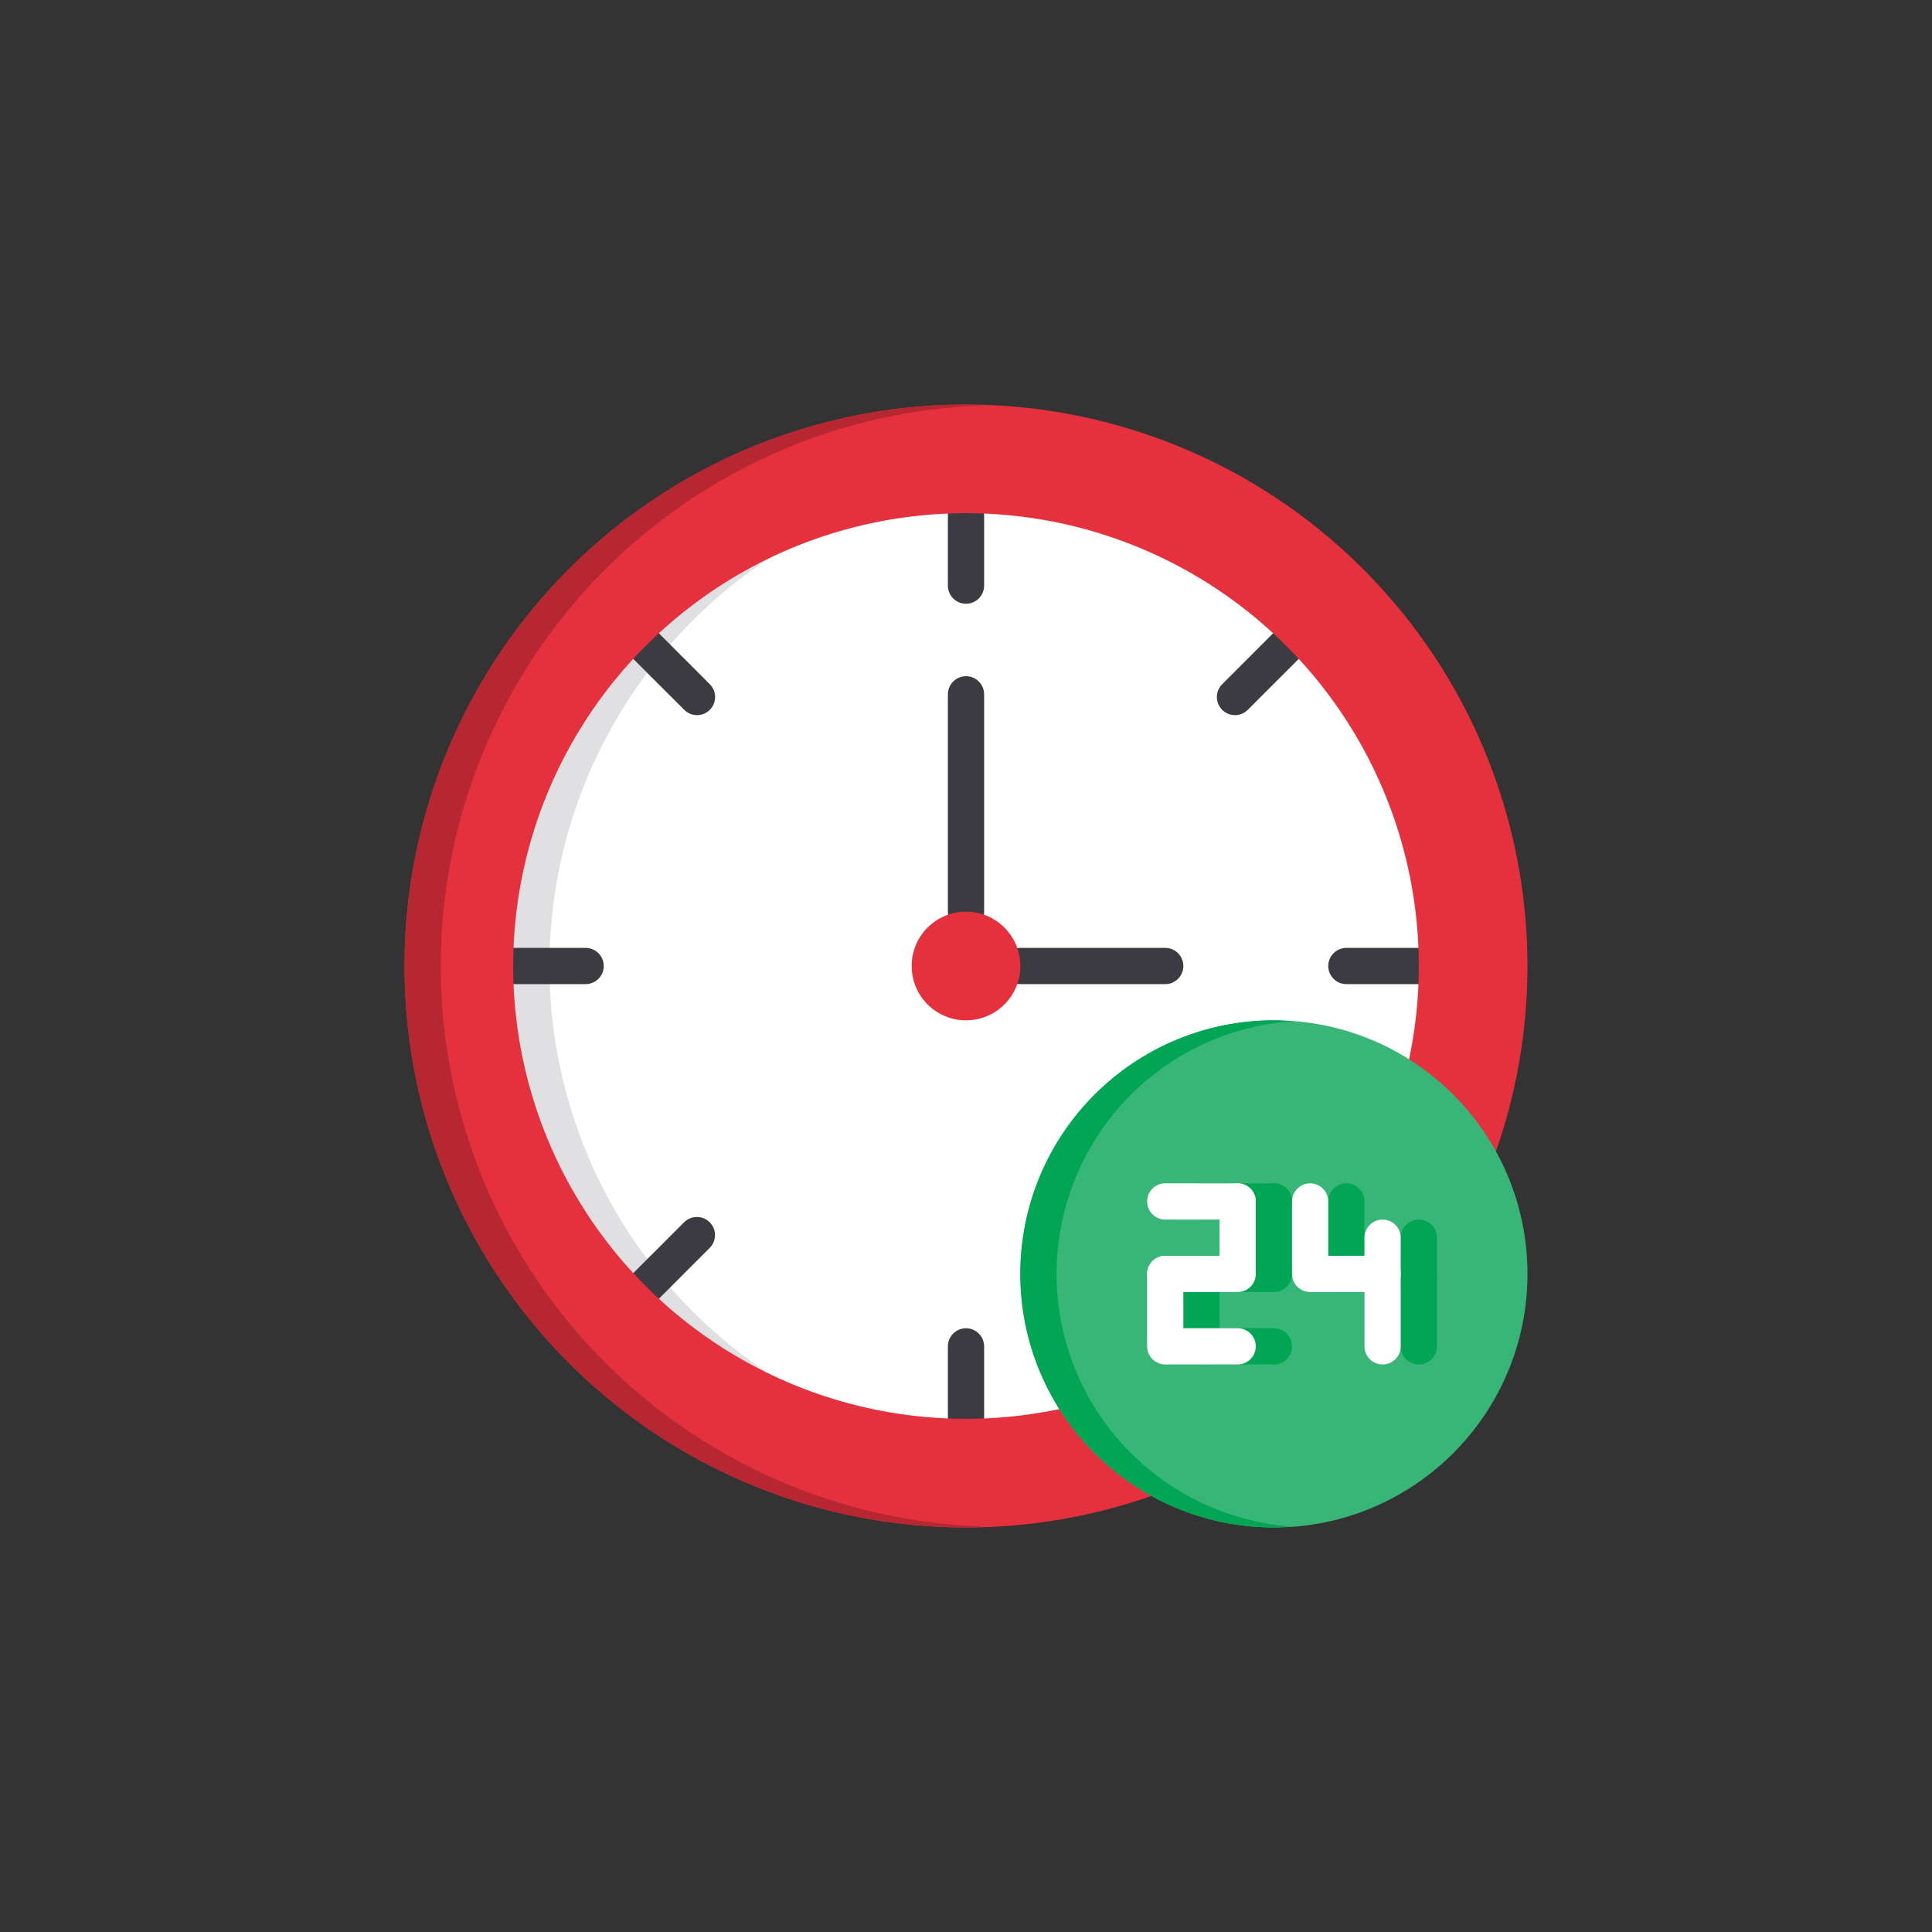 <svg width="100" height="100" viewBox="0 0 100 100" fill="none" xmlns="http://www.w3.org/2000/svg">
<rect x="0" y="0" width="100" height="100" fill="#333333" stroke="none"/>
<g clip-path="url(#clip0_79_19602)">
<path d="M50 75.312C63.98 75.312 75.312 63.98 75.312 50C75.312 36.02 63.98 24.688 50 24.688C36.02 24.688 24.688 36.02 24.688 50C24.688 63.98 36.02 75.312 50 75.312Z" fill="white"/>
<path d="M28.438 50C28.44 43.614 30.857 37.466 35.205 32.789C39.552 28.112 45.507 25.251 51.875 24.782C51.254 24.736 50.633 24.688 50 24.688C43.287 24.688 36.848 27.354 32.101 32.101C27.354 36.848 24.688 43.287 24.688 50C24.688 56.713 27.354 63.152 32.101 67.899C36.848 72.646 43.287 75.312 50 75.312C50.633 75.312 51.254 75.263 51.875 75.218C45.507 74.749 39.552 71.888 35.205 67.211C30.857 62.534 28.44 56.386 28.438 50Z" fill="#E0E0E2"/>
<path d="M50 31.25C49.877 31.25 49.755 31.226 49.641 31.179C49.527 31.132 49.424 31.063 49.337 30.976C49.25 30.889 49.181 30.785 49.134 30.671C49.087 30.558 49.062 30.436 49.062 30.312V26.562C49.062 26.314 49.161 26.075 49.337 25.9C49.513 25.724 49.751 25.625 50 25.625C50.249 25.625 50.487 25.724 50.663 25.9C50.839 26.075 50.938 26.314 50.938 26.562V30.312C50.938 30.436 50.913 30.558 50.866 30.671C50.819 30.785 50.75 30.889 50.663 30.976C50.576 31.063 50.473 31.132 50.359 31.179C50.245 31.226 50.123 31.25 50 31.25ZM50 74.375C49.877 74.375 49.755 74.351 49.641 74.304C49.527 74.257 49.424 74.188 49.337 74.101C49.25 74.013 49.181 73.91 49.134 73.796C49.087 73.683 49.062 73.561 49.062 73.438V69.688C49.062 69.439 49.161 69.2 49.337 69.025C49.513 68.849 49.751 68.75 50 68.75C50.249 68.75 50.487 68.849 50.663 69.025C50.839 69.2 50.938 69.439 50.938 69.688V73.438C50.938 73.561 50.913 73.683 50.866 73.796C50.819 73.91 50.75 74.013 50.663 74.101C50.576 74.188 50.473 74.257 50.359 74.304C50.245 74.351 50.123 74.375 50 74.375ZM30.312 50.938H26.562C26.314 50.938 26.075 50.839 25.9 50.663C25.724 50.487 25.625 50.249 25.625 50C25.625 49.751 25.724 49.513 25.9 49.337C26.075 49.161 26.314 49.062 26.562 49.062H30.312C30.561 49.062 30.8 49.161 30.975 49.337C31.151 49.513 31.25 49.751 31.25 50C31.25 50.249 31.151 50.487 30.975 50.663C30.8 50.839 30.561 50.938 30.312 50.938ZM73.438 50.938H69.688C69.439 50.938 69.2 50.839 69.025 50.663C68.849 50.487 68.75 50.249 68.75 50C68.75 49.751 68.849 49.513 69.025 49.337C69.2 49.161 69.439 49.062 69.688 49.062H73.438C73.686 49.062 73.925 49.161 74.1 49.337C74.276 49.513 74.375 49.751 74.375 50C74.375 50.249 74.276 50.487 74.1 50.663C73.925 50.839 73.686 50.938 73.438 50.938ZM36.078 37.016C35.955 37.016 35.833 36.992 35.72 36.945C35.606 36.898 35.503 36.828 35.416 36.741L32.764 34.09C32.591 33.914 32.495 33.676 32.496 33.429C32.498 33.182 32.596 32.946 32.771 32.771C32.946 32.596 33.182 32.498 33.429 32.496C33.676 32.495 33.913 32.592 34.09 32.764L36.741 35.416C36.872 35.547 36.962 35.714 36.998 35.896C37.034 36.078 37.015 36.266 36.944 36.437C36.874 36.608 36.753 36.755 36.599 36.858C36.445 36.961 36.264 37.016 36.078 37.016ZM66.573 67.51C66.45 67.51 66.328 67.486 66.214 67.439C66.1 67.392 65.997 67.323 65.91 67.236L63.259 64.584C63.086 64.408 62.989 64.171 62.991 63.923C62.992 63.676 63.091 63.44 63.265 63.265C63.44 63.091 63.676 62.992 63.923 62.991C64.17 62.99 64.408 63.086 64.584 63.259L67.236 65.91C67.367 66.041 67.456 66.208 67.492 66.39C67.528 66.572 67.51 66.76 67.439 66.932C67.368 67.103 67.248 67.249 67.094 67.352C66.939 67.455 66.758 67.51 66.573 67.51ZM33.427 67.51C33.242 67.51 33.06 67.455 32.906 67.352C32.752 67.249 32.632 67.103 32.561 66.932C32.49 66.76 32.472 66.572 32.508 66.39C32.544 66.208 32.633 66.041 32.764 65.91L35.416 63.259C35.592 63.086 35.83 62.989 36.077 62.991C36.324 62.992 36.56 63.091 36.735 63.265C36.909 63.44 37.008 63.676 37.009 63.923C37.01 64.17 36.914 64.408 36.741 64.584L34.09 67.236C34.003 67.323 33.9 67.392 33.786 67.439C33.672 67.486 33.55 67.51 33.427 67.51ZM63.922 37.016C63.736 37.016 63.555 36.961 63.401 36.858C63.247 36.755 63.126 36.608 63.056 36.437C62.984 36.266 62.966 36.078 63.002 35.896C63.038 35.714 63.128 35.547 63.259 35.416L65.91 32.764C66.086 32.591 66.324 32.495 66.571 32.496C66.818 32.498 67.054 32.596 67.229 32.771C67.404 32.946 67.502 33.182 67.504 33.429C67.505 33.676 67.409 33.913 67.236 34.09L64.584 36.741C64.497 36.828 64.394 36.898 64.28 36.945C64.167 36.992 64.045 37.016 63.922 37.016ZM50 48.125C49.877 48.125 49.755 48.101 49.641 48.054C49.527 48.007 49.424 47.938 49.337 47.851C49.25 47.764 49.181 47.66 49.134 47.546C49.087 47.433 49.062 47.311 49.062 47.188V35.938C49.062 35.689 49.161 35.45 49.337 35.275C49.513 35.099 49.751 35 50 35C50.249 35 50.487 35.099 50.663 35.275C50.839 35.45 50.938 35.689 50.938 35.938V47.188C50.938 47.311 50.913 47.433 50.866 47.546C50.819 47.66 50.75 47.764 50.663 47.851C50.576 47.938 50.473 48.007 50.359 48.054C50.245 48.101 50.123 48.125 50 48.125ZM60.312 50.938H52.812C52.564 50.938 52.325 50.839 52.15 50.663C51.974 50.487 51.875 50.249 51.875 50C51.875 49.751 51.974 49.513 52.15 49.337C52.325 49.161 52.564 49.062 52.812 49.062H60.312C60.561 49.062 60.8 49.161 60.975 49.337C61.151 49.513 61.25 49.751 61.25 50C61.25 50.249 61.151 50.487 60.975 50.663C60.8 50.839 60.561 50.938 60.312 50.938Z" fill="#3C3B41"/>
<path d="M50 52.812C51.553 52.812 52.812 51.553 52.812 50C52.812 48.447 51.553 47.188 50 47.188C48.447 47.188 47.188 48.447 47.188 50C47.188 51.553 48.447 52.812 50 52.812Z" fill="#E5303E"/>
<path d="M50 20.938C44.252 20.938 38.633 22.642 33.854 25.835C29.074 29.029 25.349 33.568 23.15 38.878C20.95 44.189 20.375 50.032 21.496 55.67C22.617 61.307 25.385 66.486 29.45 70.55C33.514 74.615 38.693 77.383 44.33 78.504C49.968 79.626 55.811 79.05 61.122 76.85C66.432 74.651 70.971 70.926 74.165 66.146C77.358 61.367 79.062 55.748 79.062 50C79.062 42.292 76.001 34.9 70.55 29.45C65.1 23.999 57.708 20.938 50 20.938ZM50 73.438C45.364 73.438 40.833 72.063 36.979 69.488C33.125 66.912 30.12 63.252 28.347 58.969C26.573 54.687 26.108 49.974 27.013 45.428C27.917 40.881 30.149 36.705 33.427 33.427C36.705 30.149 40.881 27.917 45.428 27.013C49.974 26.108 54.687 26.573 58.969 28.347C63.252 30.12 66.912 33.124 69.488 36.979C72.063 40.833 73.438 45.364 73.438 50C73.438 53.078 72.831 56.126 71.653 58.969C70.476 61.813 68.749 64.396 66.573 66.573C64.397 68.749 61.813 70.476 58.969 71.653C56.126 72.831 53.078 73.438 50 73.438Z" fill="#E5303E"/>
<path d="M65.938 79.062C73.186 79.062 79.062 73.186 79.062 65.938C79.062 58.689 73.186 52.812 65.938 52.812C58.689 52.812 52.812 58.689 52.812 65.938C52.812 73.186 58.689 79.062 65.938 79.062Z" fill="#37B678"/>
<path d="M54.688 65.938C54.689 62.621 55.947 59.427 58.208 57.001C60.47 54.574 63.566 53.095 66.875 52.86C66.564 52.838 66.254 52.812 65.938 52.812C62.456 52.812 59.118 54.195 56.657 56.657C54.195 59.118 52.812 62.456 52.812 65.938C52.812 69.418 54.195 72.757 56.657 75.218C59.118 77.68 62.456 79.062 65.938 79.062C66.254 79.062 66.564 79.037 66.875 79.015C63.566 78.78 60.47 77.301 58.208 74.874C55.947 72.448 54.689 69.254 54.688 65.938Z" fill="#00A653"/>
<path d="M65.938 63.125H62.188C61.939 63.125 61.7 63.026 61.525 62.85C61.349 62.675 61.25 62.436 61.25 62.188C61.25 61.939 61.349 61.7 61.525 61.525C61.7 61.349 61.939 61.25 62.188 61.25H65.938C66.186 61.25 66.425 61.349 66.6 61.525C66.776 61.7 66.875 61.939 66.875 62.188C66.875 62.436 66.776 62.675 66.6 62.85C66.425 63.026 66.186 63.125 65.938 63.125ZM65.938 70.625H62.188C62.064 70.625 61.942 70.601 61.829 70.554C61.715 70.507 61.611 70.438 61.524 70.351C61.437 70.263 61.368 70.16 61.321 70.046C61.274 69.933 61.25 69.811 61.25 69.688V65.938C61.25 65.689 61.349 65.45 61.525 65.275C61.7 65.099 61.939 65 62.188 65C62.436 65 62.675 65.099 62.85 65.275C63.026 65.45 63.125 65.689 63.125 65.938V68.75H65.938C66.186 68.75 66.425 68.849 66.6 69.025C66.776 69.2 66.875 69.439 66.875 69.688C66.875 69.936 66.776 70.175 66.6 70.35C66.425 70.526 66.186 70.625 65.938 70.625Z" fill="#00A653"/>
<path d="M65.938 66.875H62.188C61.939 66.875 61.7 66.776 61.525 66.6C61.349 66.425 61.25 66.186 61.25 65.938C61.25 65.689 61.349 65.45 61.525 65.275C61.7 65.099 61.939 65 62.188 65H65V62.188C65 61.939 65.099 61.7 65.275 61.525C65.45 61.349 65.689 61.25 65.938 61.25C66.186 61.25 66.425 61.349 66.6 61.525C66.776 61.7 66.875 61.939 66.875 62.188V65.938C66.875 66.061 66.851 66.183 66.804 66.296C66.757 66.41 66.688 66.513 66.601 66.601C66.513 66.688 66.41 66.757 66.296 66.804C66.183 66.851 66.061 66.875 65.938 66.875ZM73.438 70.625C73.314 70.625 73.192 70.601 73.079 70.554C72.965 70.507 72.862 70.438 72.774 70.351C72.687 70.263 72.618 70.16 72.571 70.046C72.524 69.933 72.5 69.811 72.5 69.688V64.062C72.5 63.814 72.599 63.575 72.775 63.4C72.95 63.224 73.189 63.125 73.438 63.125C73.686 63.125 73.925 63.224 74.1 63.4C74.276 63.575 74.375 63.814 74.375 64.062V69.688C74.375 69.811 74.351 69.933 74.304 70.046C74.257 70.16 74.188 70.263 74.101 70.351C74.013 70.438 73.91 70.507 73.796 70.554C73.683 70.601 73.561 70.625 73.438 70.625Z" fill="#00A653"/>
<path d="M73.438 66.875H69.688C69.564 66.875 69.442 66.851 69.329 66.804C69.215 66.757 69.112 66.688 69.024 66.601C68.937 66.513 68.868 66.41 68.821 66.296C68.774 66.183 68.75 66.061 68.75 65.938V62.188C68.75 61.939 68.849 61.7 69.025 61.525C69.2 61.349 69.439 61.25 69.688 61.25C69.936 61.25 70.175 61.349 70.35 61.525C70.526 61.7 70.625 61.939 70.625 62.188V65H73.438C73.686 65 73.925 65.099 74.1 65.275C74.276 65.45 74.375 65.689 74.375 65.938C74.375 66.186 74.276 66.425 74.1 66.6C73.925 66.776 73.686 66.875 73.438 66.875Z" fill="#00A653"/>
<path d="M64.062 63.125H60.312C60.064 63.125 59.825 63.026 59.65 62.85C59.474 62.675 59.375 62.436 59.375 62.188C59.375 61.939 59.474 61.7 59.65 61.525C59.825 61.349 60.064 61.25 60.312 61.25H64.062C64.311 61.25 64.55 61.349 64.725 61.525C64.901 61.7 65 61.939 65 62.188C65 62.436 64.901 62.675 64.725 62.85C64.55 63.026 64.311 63.125 64.062 63.125ZM64.062 70.625H60.312C60.189 70.625 60.067 70.601 59.954 70.554C59.84 70.507 59.736 70.438 59.649 70.351C59.562 70.263 59.493 70.16 59.446 70.046C59.399 69.933 59.375 69.811 59.375 69.688V65.938C59.375 65.689 59.474 65.45 59.65 65.275C59.825 65.099 60.064 65 60.312 65C60.561 65 60.8 65.099 60.975 65.275C61.151 65.45 61.25 65.689 61.25 65.938V68.75H64.062C64.311 68.75 64.55 68.849 64.725 69.025C64.901 69.2 65 69.439 65 69.688C65 69.936 64.901 70.175 64.725 70.35C64.55 70.526 64.311 70.625 64.062 70.625Z" fill="white"/>
<path d="M64.062 66.875H60.312C60.064 66.875 59.825 66.776 59.65 66.6C59.474 66.425 59.375 66.186 59.375 65.938C59.375 65.689 59.474 65.45 59.65 65.275C59.825 65.099 60.064 65 60.312 65H63.125V62.188C63.125 61.939 63.224 61.7 63.4 61.525C63.575 61.349 63.814 61.25 64.062 61.25C64.311 61.25 64.55 61.349 64.725 61.525C64.901 61.7 65 61.939 65 62.188V65.938C65 66.061 64.976 66.183 64.929 66.296C64.882 66.41 64.813 66.513 64.726 66.601C64.638 66.688 64.535 66.757 64.421 66.804C64.308 66.851 64.186 66.875 64.062 66.875ZM71.562 70.625C71.439 70.625 71.317 70.601 71.204 70.554C71.09 70.507 70.987 70.438 70.899 70.351C70.812 70.263 70.743 70.16 70.696 70.046C70.649 69.933 70.625 69.811 70.625 69.688V64.062C70.625 63.814 70.724 63.575 70.9 63.4C71.075 63.224 71.314 63.125 71.562 63.125C71.811 63.125 72.05 63.224 72.225 63.4C72.401 63.575 72.5 63.814 72.5 64.062V69.688C72.5 69.811 72.476 69.933 72.429 70.046C72.382 70.16 72.313 70.263 72.226 70.351C72.138 70.438 72.035 70.507 71.921 70.554C71.808 70.601 71.686 70.625 71.562 70.625Z" fill="white"/>
<path d="M71.562 66.875H67.812C67.689 66.875 67.567 66.851 67.454 66.804C67.34 66.757 67.237 66.688 67.149 66.601C67.062 66.513 66.993 66.41 66.946 66.296C66.899 66.183 66.875 66.061 66.875 65.938V62.188C66.875 61.939 66.974 61.7 67.15 61.525C67.325 61.349 67.564 61.25 67.812 61.25C68.061 61.25 68.3 61.349 68.475 61.525C68.651 61.7 68.75 61.939 68.75 62.188V65H71.562C71.811 65 72.05 65.099 72.225 65.275C72.401 65.45 72.5 65.689 72.5 65.938C72.5 66.186 72.401 66.425 72.225 66.6C72.05 66.776 71.811 66.875 71.562 66.875Z" fill="white"/>
<path d="M22.812 50C22.816 42.459 25.752 35.214 31.001 29.799C36.25 24.384 43.4 21.223 50.938 20.985C50.623 20.975 50.316 20.938 50 20.938C42.292 20.938 34.9 23.999 29.45 29.45C23.999 34.9 20.938 42.292 20.938 50C20.938 57.708 23.999 65.1 29.45 70.55C34.9 76.001 42.292 79.062 50 79.062C50.316 79.062 50.623 79.025 50.938 79.015C43.4 78.777 36.25 75.616 31.001 70.201C25.752 64.786 22.816 57.541 22.812 50Z" fill="#B72732"/>
</g>
<defs>
<clipPath id="clip0_79_19602">
<rect width="60" height="60" fill="white" transform="translate(20 20)"/>
</clipPath>
</defs>
</svg>
